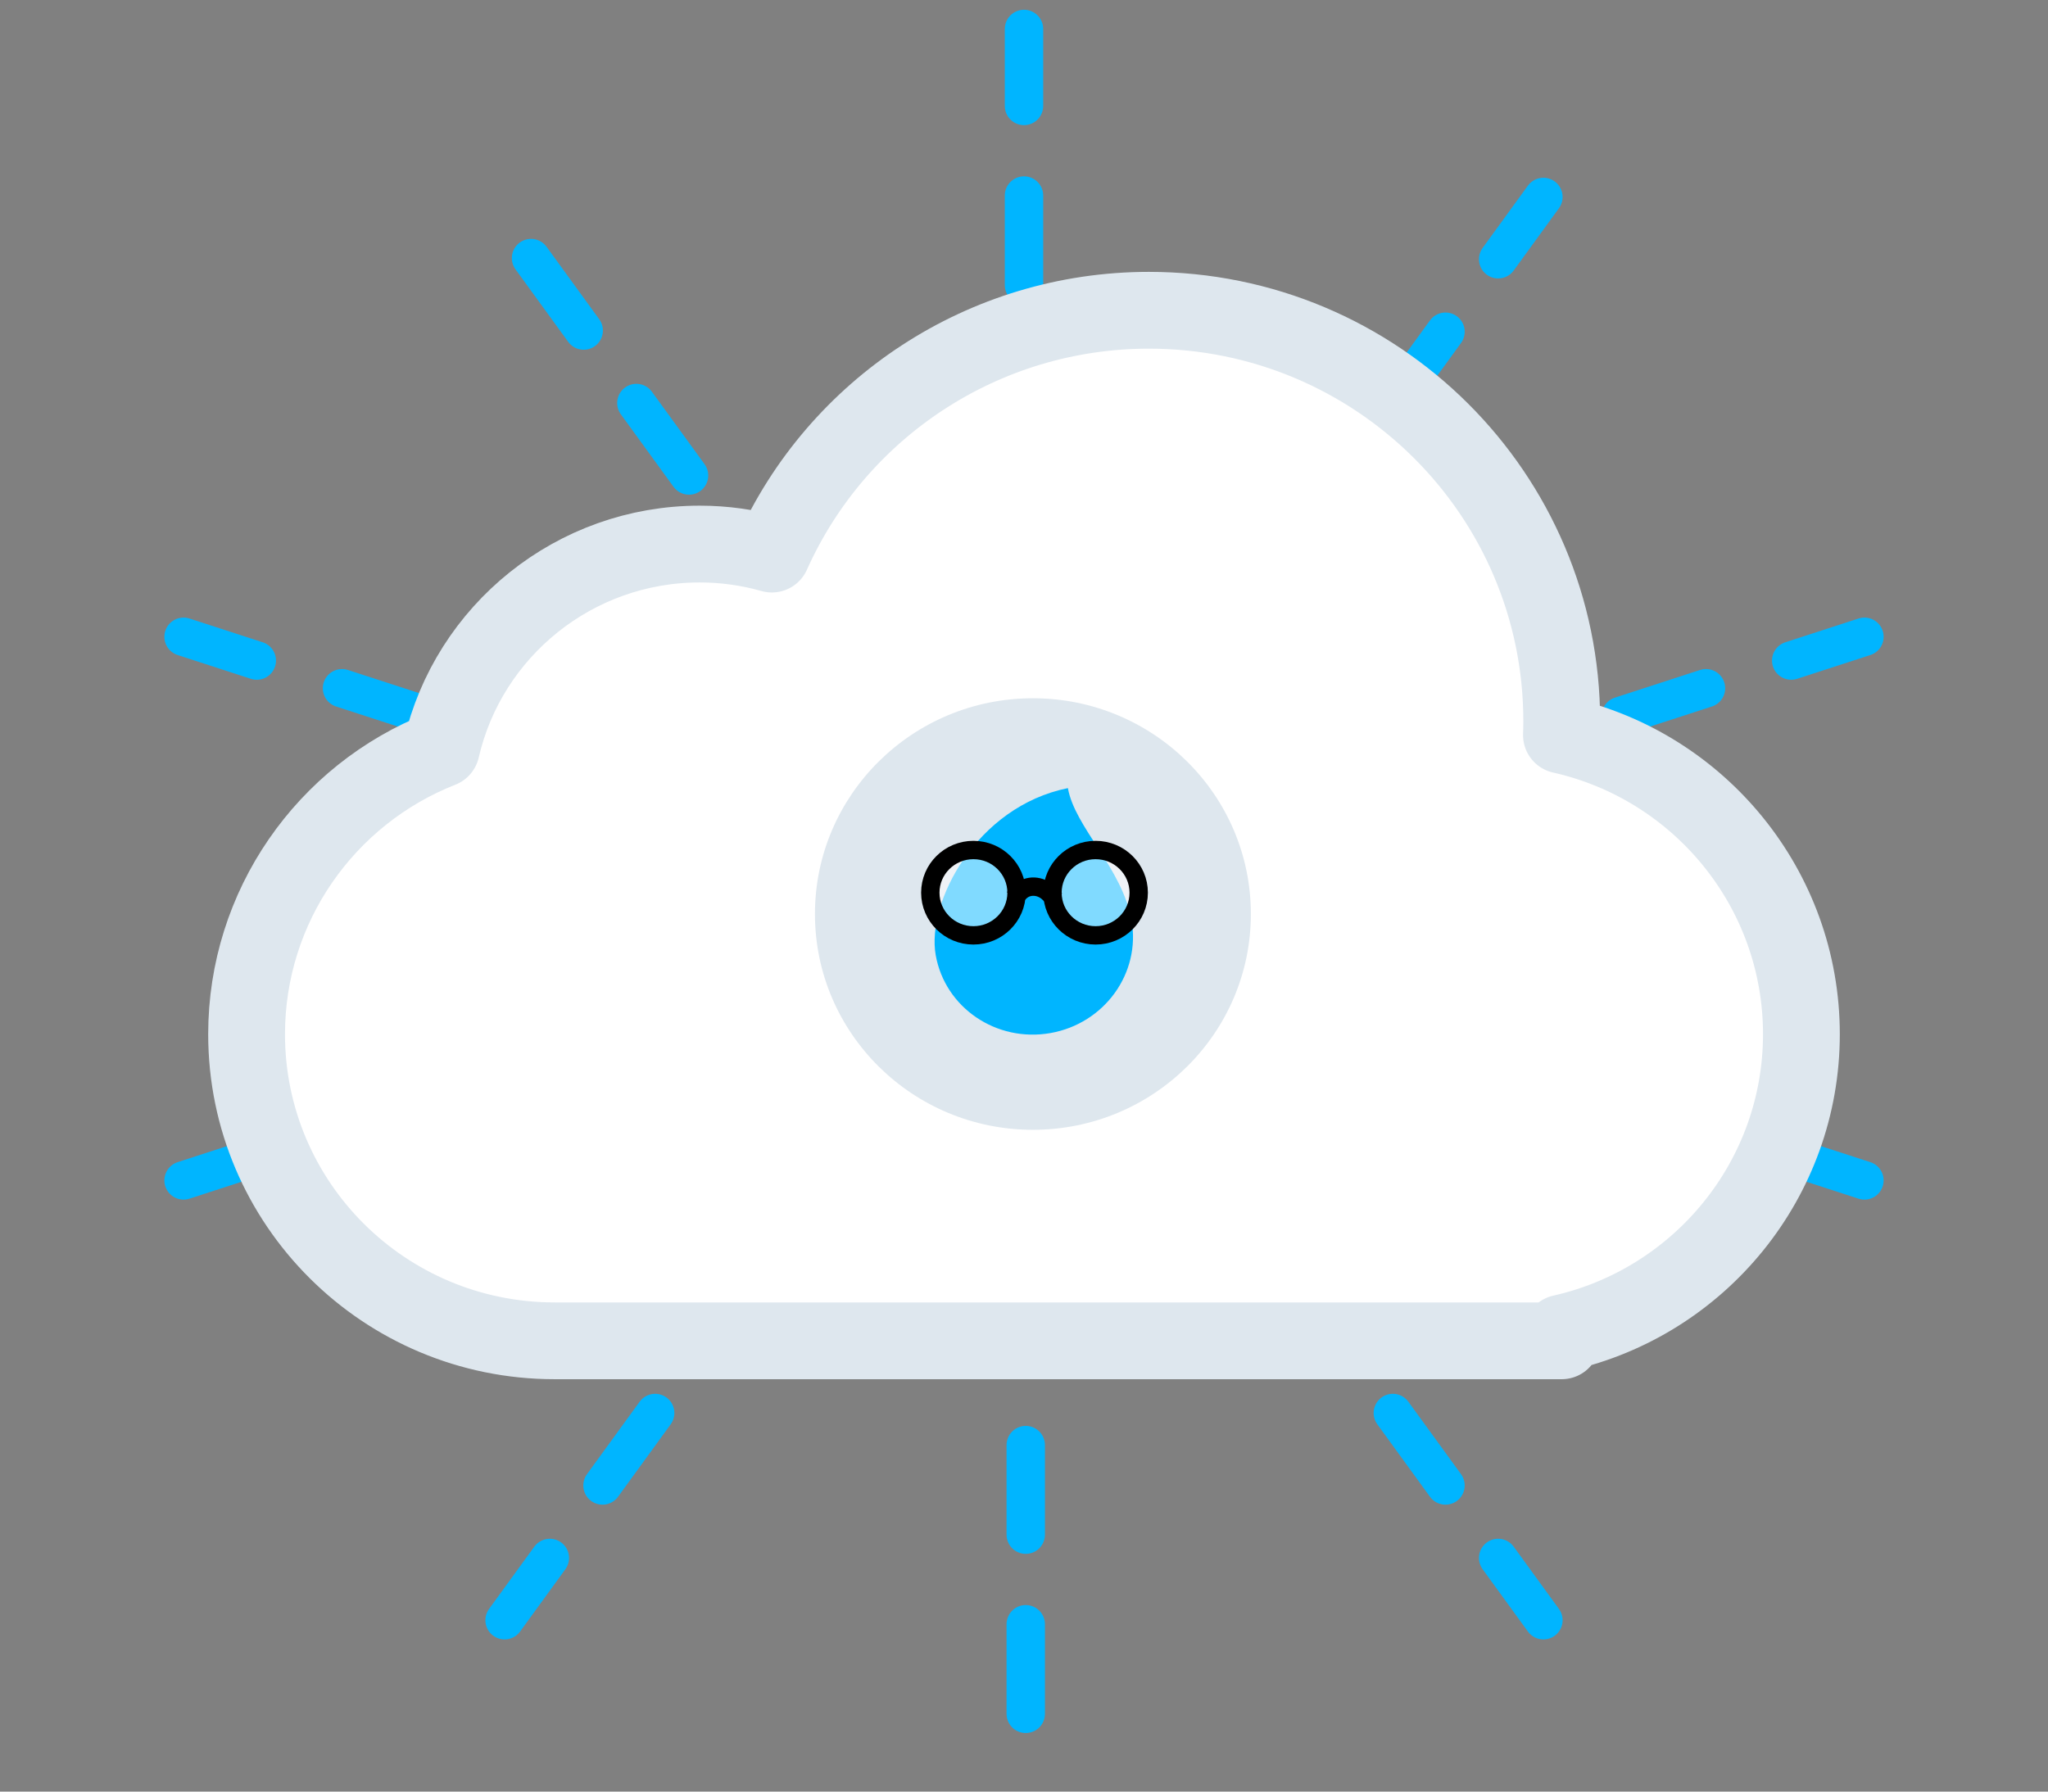 <svg xmlns="http://www.w3.org/2000/svg" width="160" height="140" viewBox="0 0 160 140">
  <rect x="0" y="0" width="160" height="140" fill="#808080" stroke="none"/>
  <defs>
    <linearGradient id="feature-2-a" x1="23.162%" x2="50%" y1="0%" y2="50%">
      <stop offset="0%"/>
      <stop offset="100%"/>
    </linearGradient>
  </defs>
  <g fill="none" transform="translate(14 2)">
    <path stroke="#00B5FF" stroke-dasharray="7" stroke-linecap="round" stroke-linejoin="round" stroke-width="3" d="M66,20.279 L66,0.263 M94.815,29.584 L106.579,13.391 M112.623,53.944 L131.659,47.759 M112.623,84.056 L131.659,90.241 M94.815,108.416 L106.579,124.609 M66.136,96.923 L66.136,137.467 M37.185,108.416 L25.421,124.609 M19.377,84.056 L0.341,90.241 M19.377,53.944 L0.341,47.759 M48.06,46.482 L25.134,14.927"/>
    <g transform="translate(8 25)">
      <path fill="#FFF" stroke="#DEE7EE" stroke-linecap="round" stroke-linejoin="round" stroke-width="6" d="M12.475,31.528 C14.603,22.277 22.907,15.514 32.668,15.514 C34.592,15.514 36.481,15.781 38.301,16.297 C43.41,4.877 54.844,-2.755 67.755,-2.755 C85.565,-2.755 100.01,11.618 100.01,29.355 C100.01,29.715 100.003,30.076 99.988,30.441 C110.781,32.864 118.735,42.469 118.735,53.813 C118.735,65.14 110.801,74.74 100.01,77.172 L100.01,77.775 L21.329,77.775 C8.041,77.775 -2.737,67.05 -2.735,53.814 C-2.735,43.855 3.419,35.092 12.475,31.528 Z"/>
      <g transform="translate(41.668 27.564)">
        <ellipse cx="17.028" cy="16.861" fill="#DEE7EE" rx="17.028" ry="16.861"/>
        <g transform="translate(7.298 6.022)">
          <path fill="#00B5FF" d="M9.483,20.282 C13.774,20.282 17.252,16.898 17.252,12.723 C17.252,8.548 14.151,4.803 14.151,1.668 C6.852,1.848 1.714,8.548 1.714,12.723 C1.714,16.898 5.192,20.282 9.483,20.282 Z" transform="rotate(-10 9.483 10.975)"/>
          <g stroke-linecap="square" stroke-linejoin="round" stroke-width="1.435" transform="translate(1.714 5.836)">
            <ellipse cx="3.369" cy="3.335" fill="#FFF" fill-opacity=".5" stroke="url(#feature-2-a)" rx="3.369" ry="3.335"/>
            <ellipse cx="12.913" cy="3.335" fill="#FFF" fill-opacity=".5" stroke="url(#feature-2-a)" rx="3.369" ry="3.335"/>
            <path stroke="#000" d="M8.983,2.565 C8.053,2.565 7.299,3.255 7.299,4.105" transform="rotate(45 8.14 3.335)"/>
          </g>
        </g>
      </g>
    </g>
  </g>
</svg>
